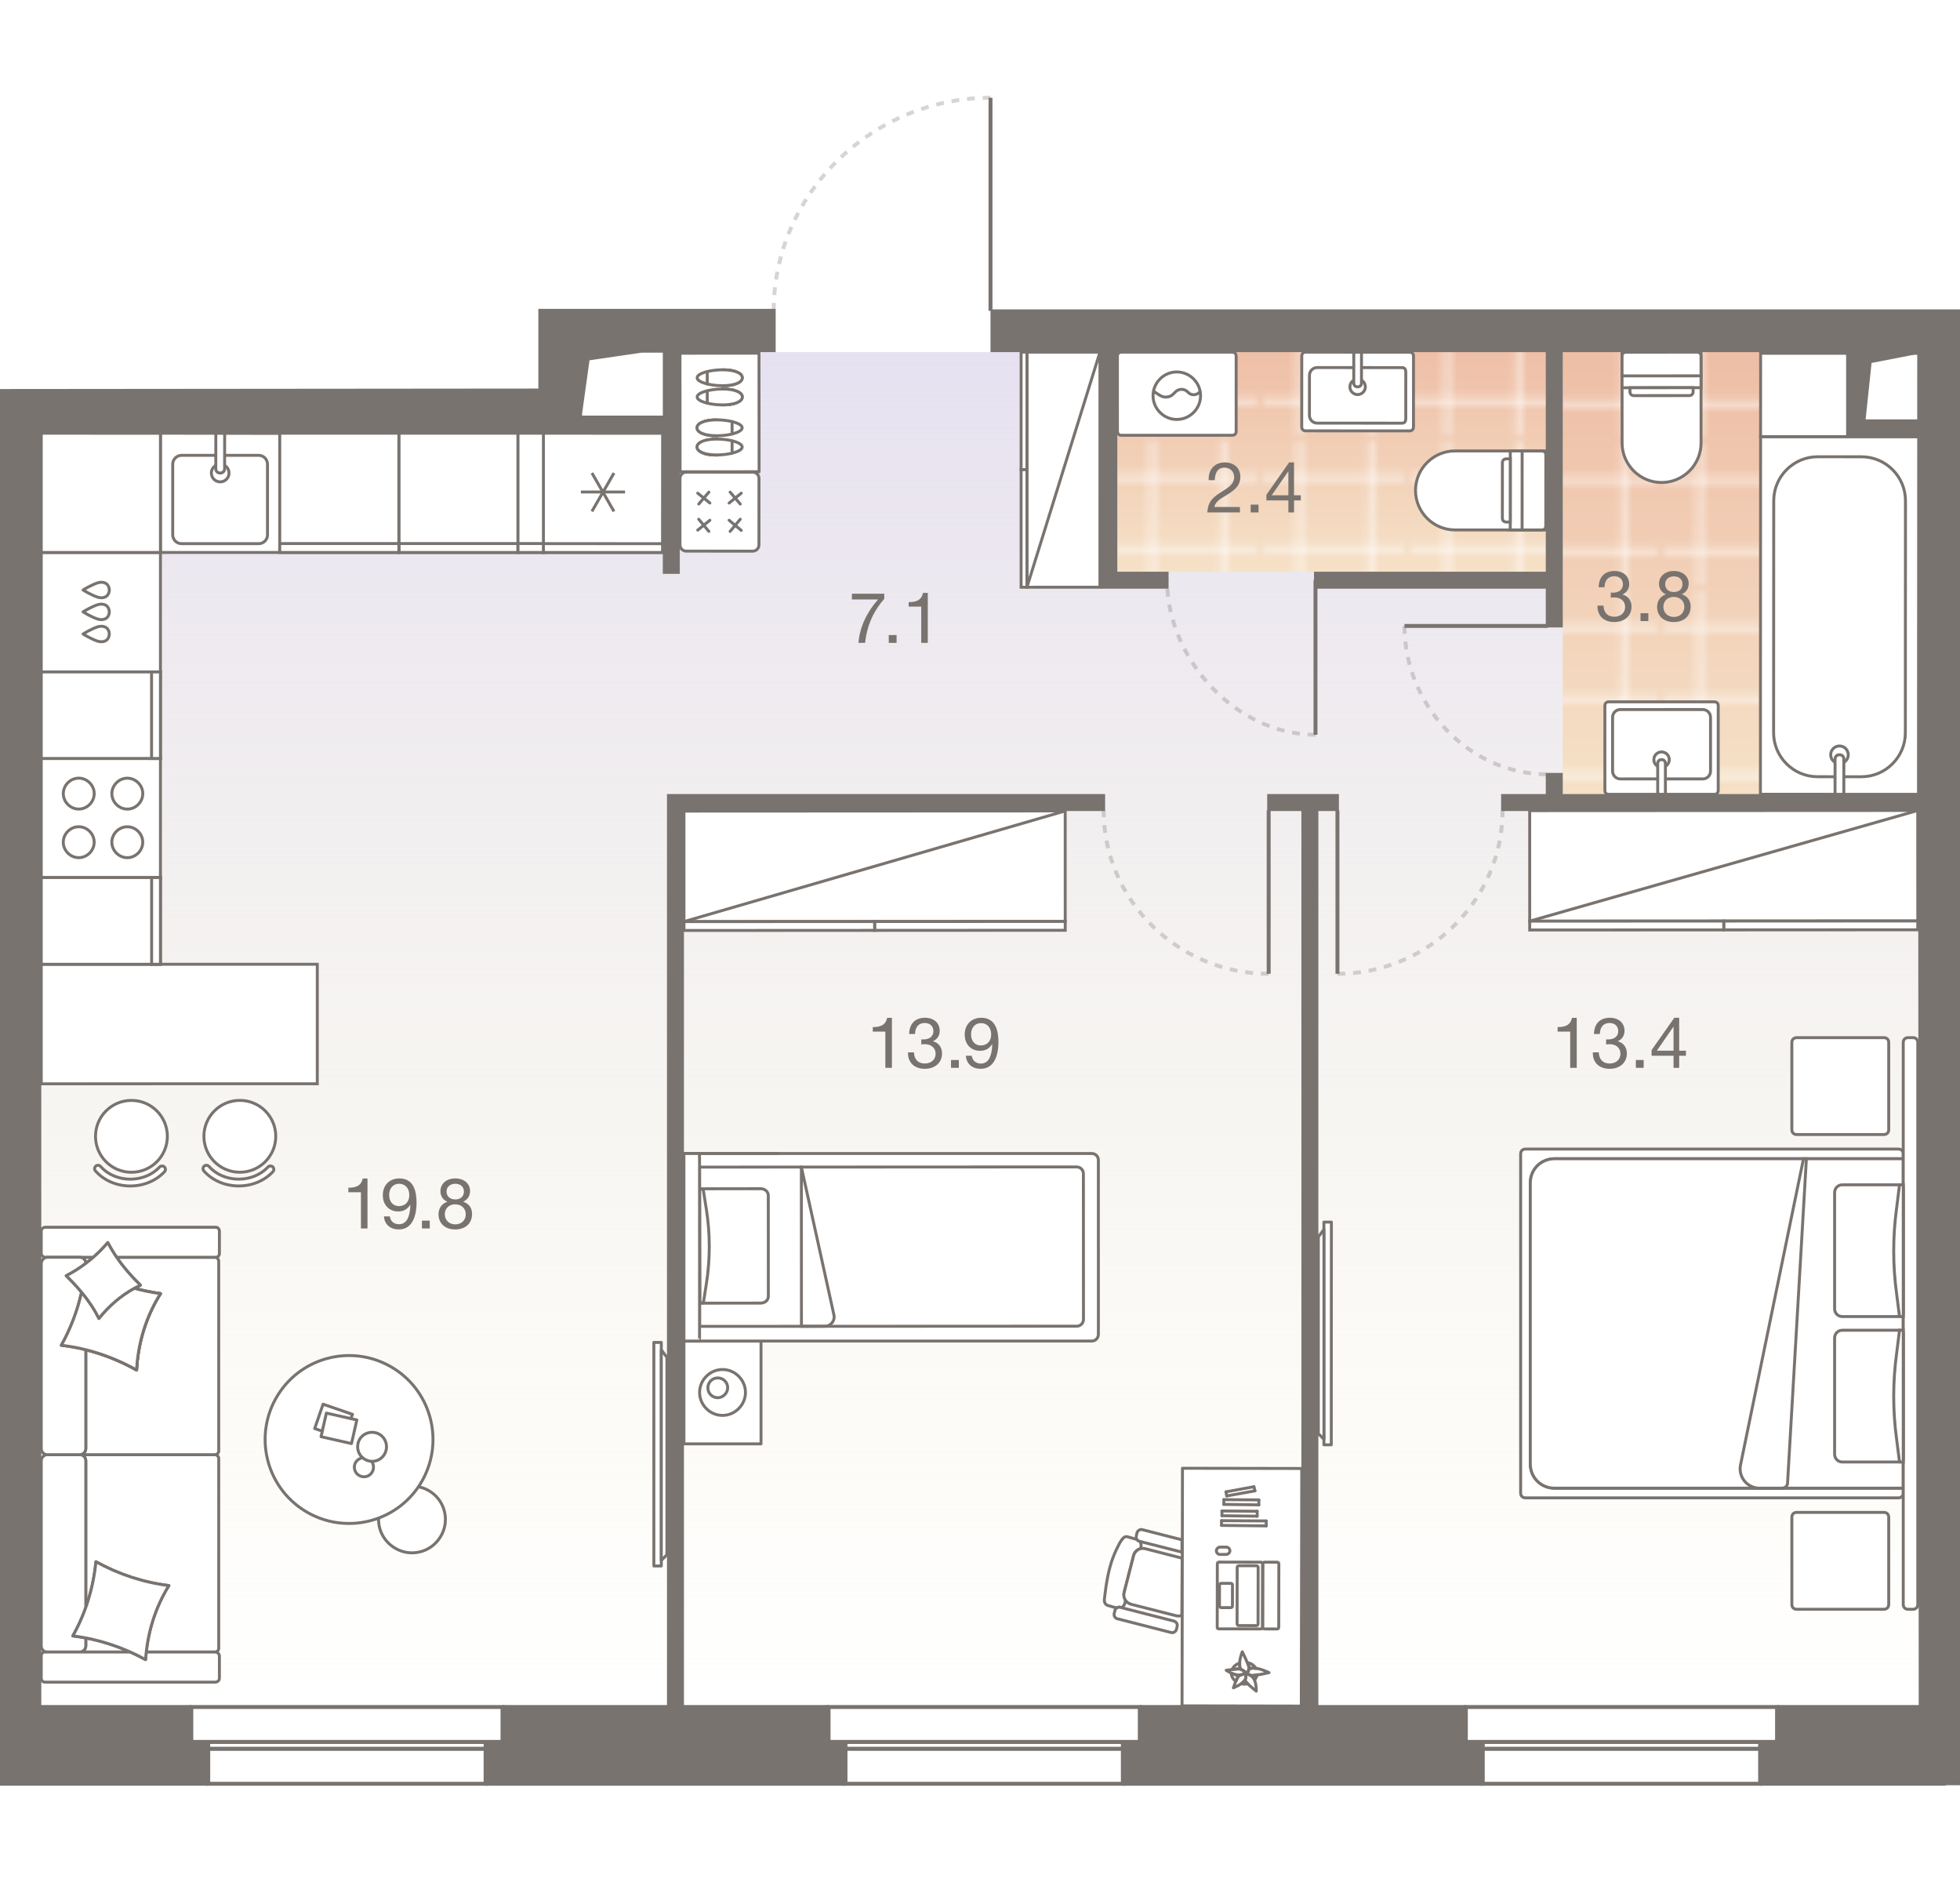 <?xml version="1.0" encoding="UTF-8"?><!-- DO NOT EDIT THIS, THIS FILE IS GENERATED FROM "2_22_1.original.svg" using transform-svgs.js script --><svg id="plan" xmlns="http://www.w3.org/2000/svg" xmlns:xlink="http://www.w3.org/1999/xlink" viewBox="0 0 500 480"><defs><linearGradient id="New_Gradient_Swatch_1" x1="249.444" y1="89.814" x2="249.444" y2="434.844" gradientUnits="userSpaceOnUse"><stop offset="0" stop-color="#e6e1f1"/><stop offset="1" stop-color="#f3efd7" stop-opacity="0"/></linearGradient><linearGradient id="linear-gradient" x1="339.886" y1="86.426" x2="339.886" y2="145.81" gradientUnits="userSpaceOnUse"><stop offset="0" stop-color="#eebda5"/><stop offset="1" stop-color="#f5e1c7"/></linearGradient><pattern id="New_Pattern" x="0" y="0" width="20.195" height="20.195" patternTransform="translate(5477.944 8504.566) scale(1.792)" patternUnits="userSpaceOnUse" viewBox="0 0 20.195 20.195"><g><rect width="20.195" height="20.195" fill="none"/><g><line x1="20.195" y1="5.049" x2="0" y2="5.049" fill="none" stroke="#fff" stroke-width=".5"/><line x1="0" y1="15.146" x2="20.195" y2="15.146" fill="none" stroke="#fff" stroke-width=".5"/><line x1="5.049" y1="0" x2="5.049" y2="20.195" fill="none" stroke="#fff" stroke-width=".5"/><line x1="15.147" y1="20.195" x2="15.147" y2="0" fill="none" stroke="#fff" stroke-width=".5"/></g></g></pattern><linearGradient id="linear-gradient-2" x1="444.46" y1="87.259" x2="444.46" y2="202.729" xlink:href="#linear-gradient"/><pattern id="New_Pattern-2" patternTransform="translate(5467.176 8505.174) scale(1.792)" xlink:href="#New_Pattern"/></defs><g id="Floor"><polygon points="490.057 111.138 472.457 111.138 472.457 89.814 394.035 89.814 298.401 89.814 292.799 89.814 280.397 89.814 198.267 89.814 198.267 89.814 173.041 89.814 173.041 109.956 148.887 109.956 148.887 110.653 138.728 110.653 136.936 110.653 79.03 110.653 79.03 110.429 8.831 110.429 8.831 434.844 49.2 434.844 127.795 434.844 211.767 434.844 290.363 434.844 374.335 434.844 452.932 434.844 454.723 434.844 490.057 434.844 490.057 329.071 490.057 329.071 490.057 111.138" fill="url(#New_Gradient_Swatch_1)"/><g id="Wet_Floor"><polygon points="395.137 86.65 395.137 145.81 303.087 145.81 292.11 145.81 284.635 145.81 284.635 86.426 353.438 86.426 353.438 86.65 395.137 86.65" fill="url(#linear-gradient)"/><polygon points="395.137 86.65 395.137 145.81 303.087 145.81 292.11 145.81 284.635 145.81 284.635 86.426 353.438 86.426 353.438 86.65 395.137 86.65" fill="url(#New_Pattern)"/></g><g id="Wet_Floor-2"><polygon points="398.666 157.243 398.666 150.782 398.666 87.259 471.738 87.259 471.738 110.303 490.255 110.303 490.255 190.64 490.031 190.64 490.031 202.729 398.666 202.729 398.666 157.243" fill="url(#linear-gradient-2)"/><polygon points="398.666 157.243 398.666 150.782 398.666 87.259 471.738 87.259 471.738 110.303 490.255 110.303 490.255 190.64 490.031 190.64 490.031 202.729 398.666 202.729 398.666 157.243" fill="url(#New_Pattern-2)"/></g></g><g id="Furniture"><g id="bath"><g id="Bathroom"><g id="Sink"><path id="Vector_27" d="m438.323,179.984l.001,21.626c0,.59-.393.983-.983.983l-13.187.001-13.762.001c-.59,0-.983-.393-.983-.983l-.001-21.626c0-.59.393-.983.983-.983l26.949-.002c.59,0,.983.393.983.983Z" fill="#fff" stroke="#79736f" stroke-width=".75"/><path id="Vector_28" d="m434.392,198.661l-21.051.001c-1.081,0-1.966-.885-1.966-1.966l-.001-13.762c0-1.081.885-1.966,1.966-1.966l21.051-.001c1.081,0,1.966.885,1.966,1.966l.001,13.762c0,1.081-.885,1.966-1.966,1.966Z" fill="#fff" stroke="#79736f" stroke-width=".75"/><circle id="Ellipse_108" cx="423.866" cy="193.747" r="1.966" fill="#fff" stroke="#79736f" stroke-width=".75"/><path id="Vector_29" d="m424.85,202.594h-1.966s-.001-7.864-.001-7.864c0-.59.393-.983.983-.983s.983.393.983.983l.001,7.864Z" fill="#fff" stroke="#79736f" stroke-width=".75"/></g><g id="Bath"><path id="Vector_53" d="m449.081,202.573l40.33.022.049-91.229h-40.33l-.049,91.207Z" fill="#fff" stroke="#79736f" stroke-width=".75"/><path id="Vector_54" d="m463.647,198.1l11.203.006c6.162.003,11.206-5.035,11.209-11.197l.032-59.199c.003-6.162-5.035-11.206-11.197-11.209l-11.203-.006c-6.162-.003-11.206,5.035-11.209,11.197l-.032,59.199c-.003,6.162,5.035,11.206,11.197,11.209Z" fill="#fff" stroke="#79736f" stroke-width=".75"/><circle id="Ellipse_109" cx="469.252" cy="192.501" r="2.241" fill="#fff" stroke="#79736f" stroke-width=".75"/><path id="Vector_55" d="m468.126,202.583l2.241.001.005-8.962c0-.672-.448-1.121-1.12-1.121-.672-0-1.121.448-1.121,1.12l-.005,8.962Z" fill="#fff" stroke="#79736f" stroke-width=".75"/></g><g id="Bath-2"><path id="Vector_53-2" d="m449.125,111.366h40.33l.011-21.244-40.33-.022-.011,21.266Z" fill="#fff" stroke="#79736f" stroke-width=".75"/></g><g id="WC"><path id="Vector_23" d="m413.79,95.869l20.147-.011-.003-6.044-20.147.011.003,6.044Z" fill="#fff" stroke="#79736f" stroke-width=".75"/><path id="Vector_24" d="m413.787,90.832l.012,22.162c.003,5.54,4.539,10.071,10.079,10.068,5.54-.003,10.071-4.539,10.068-10.079l-.012-22.162c-0-.604-.404-1.007-1.008-1.007l-18.133.01c-.604 0-1.007.404-1.007,1.008Z" fill="#fff" stroke="#79736f" stroke-width=".75"/><path id="Vector_25" d="m413.791,98.891l20.147-.011-.002-3.022-20.147.011.002,3.022Z" fill="#fff" stroke="#79736f" stroke-width=".75"/><path id="Vector_26" d="m416.814,100.904l14.103-.008c.604-0,1.007-.404,1.007-1.008l-.001-1.007-16.118.009.001,1.007c0.0.604.404,1.007,1.008,1.007Z" fill="#fff" stroke="#79736f" stroke-width=".75"/></g></g><g id="Bathroom-2"><g id="Sink-2"><path id="Vector_27-2" d="m360.58,108.915l.01-18.103c0-.59-.393-.983-.983-.984l-12.779-.007-13.762-.007c-.59-0-.983.393-.984.983l-.01,18.103c-0.0.59.393.983.983.984l26.541.014c.59 0.0.983-.393.984-.983Z" fill="#fff" stroke="#79736f" stroke-width=".75"/><path id="Vector_28-2" d="m357.638,93.759l-21.626-.012c-1.081-.001-1.966.884-1.967,1.965l-.005,10.239c-.001,1.081.884,1.966,1.965,1.967l21.626.012c1.081.001.984-.884.984-1.966l.005-10.239c.001-1.081.099-1.966-.982-1.966Z" fill="#fff" stroke="#79736f" stroke-width=".75"/><circle id="Ellipse_108-2" cx="346.332" cy="98.668" r="1.966" fill="#fff" stroke="#79736f" stroke-width=".75"/><path id="Vector_29-2" d="m347.32,89.822l-1.966-.001-.004,7.864c-0.0.59.393.983.983.984s.983-.393.984-.983l.004-7.864Z" fill="#fff" stroke="#79736f" stroke-width=".75"/></g><g id="WC-2"><path id="Vector_23-2" d="m388.291,135.165l.011-20.147,6.044.003-.011,20.147-6.044-.003Z" fill="#fff" stroke="#79736f" stroke-width=".75"/><path id="Vector_24-2" d="m393.328,135.168l-22.162-.012c-5.54-.003-10.071-4.539-10.068-10.079.003-5.54,4.539-10.071,10.079-10.068l22.162.012c.604 0,1.007.404,1.007,1.008l-.01,18.133c-0.0.604-.404,1.007-1.008,1.007Z" fill="#fff" stroke="#79736f" stroke-width=".75"/><path id="Vector_25-2" d="m385.269,135.163l.011-20.147,3.022.002-.011,20.147-3.022-.002Z" fill="#fff" stroke="#79736f" stroke-width=".75"/><path id="Vector_26-2" d="m383.256,132.14l.008-14.103c0-.604.404-1.007,1.008-1.007l1.007.001-.009,16.118-1.007-.001c-.604-0-1.007-.404-1.007-1.008Z" fill="#fff" stroke="#79736f" stroke-width=".75"/></g><g id="Wash"><path id="Vector_59" d="m286.067,111.021l28.272-.003c.606,0,1.01-.404,1.01-1.01l-.002-19.185c0-.606-.404-1.01-1.01-1.01l-28.272.003c-.606,0-1.01.404-1.01,1.01l.002,19.185c0,.606.404,1.01,1.01,1.01Z" fill="#fff" stroke="#79736f" stroke-width=".75"/><g id="Vector_60"><path d="m294.144,99.711l1.717,1.111c1.111.707,2.625.606,3.534-.404l.505-.505c.808-.808,2.221-.808,3.029-0l.202.202c.909.909,2.524.707,3.13-.505m-12.116,1.314c-0-3.332,2.726-6.059,6.058-6.059,3.332-0,6.059,2.726,6.059,6.058s-2.726,6.059-6.058,6.059c-3.332 0-6.059-2.726-6.059-6.058Z" fill="#fff"/><path d="m294.144,99.711l1.717,1.111c1.111.707,2.625.606,3.534-.404l.505-.505c.808-.808,2.221-.808,3.029-0l.202.202c.909.909,2.524.707,3.13-.505m-12.116,1.314c-0-3.332,2.726-6.059,6.058-6.059,3.332-0,6.059,2.726,6.059,6.058s-2.726,6.059-6.058,6.059c-3.332 0-6.059-2.726-6.059-6.058Z" fill="none" stroke="#79736f" stroke-width=".75"/></g></g></g></g><g id="kitchens"><g id="Kitchen"><g id="bar_counter"><g><circle cx="33.529" cy="289.82" r="9.164" fill="#fff" stroke="#79736f" stroke-linecap="round" stroke-miterlimit="10" stroke-width=".75"/><path d="m42.207,298.249c0,.211-.078.424-.233.59-2.157,2.313-5.336,3.64-8.72,3.641-3.492.001-6.736-1.396-8.899-3.83-.318-.358-.286-.904.072-1.222s.904-.284,1.222.072c1.833,2.066,4.606,3.25,7.605,3.249,2.906-.001,5.624-1.126,7.457-3.09.326-.35.873-.368,1.222-.043.182.171.276.4.276.632Z" fill="#fff" stroke="#79736f" stroke-linecap="round" stroke-miterlimit="10" stroke-width=".75"/></g><g><circle cx="61.182" cy="289.814" r="9.164" fill="#fff" stroke="#79736f" stroke-linecap="round" stroke-miterlimit="10" stroke-width=".75"/><path d="m69.86,298.243c0,.211-.078.424-.233.59-2.157,2.313-5.336,3.64-8.72,3.641-3.492.001-6.736-1.396-8.899-3.83-.318-.358-.286-.904.072-1.222.358-.318.904-.284,1.222.072,1.833,2.066,4.606,3.25,7.605,3.249,2.906-.001,5.624-1.126,7.457-3.09.326-.35.873-.368,1.222-.043.182.171.276.4.276.632Z" fill="#fff" stroke="#79736f" stroke-linecap="round" stroke-miterlimit="10" stroke-width=".75"/></g><polygon points="80.942 276.409 80.942 245.937 10.525 245.937 10.525 276.424 80.942 276.409" fill="#fff" stroke="#79736f" stroke-linecap="round" stroke-miterlimit="10" stroke-width=".75"/></g><g id="Dishwasher"><rect x="10.525" y="140.905" width="30.405" height="30.472" fill="#fff" stroke="#79736f" stroke-linecap="round" stroke-miterlimit="10" stroke-width=".75"/><path d="m21.196,161.711c.871.542,1.78,1.023,2.718,1.439.552.245,1.127.47,1.728.518.022.002.044.003.066.005.466.027.956-.068,1.353-.323.519-.334.794-.959.815-1.573h.012c.001-.024-.006-.049-.006-.073s.007-.049.006-.073h-.012c-.02-.614-.294-1.24-.813-1.574-.396-.256-.886-.351-1.352-.325-.022.001-.044.003-.066.004-.602.047-1.176.272-1.729.516-.938.415-1.848.895-2.72,1.435.007.004.015.008.023.012-.008.004-.016.008-.023.012Z" fill="none" stroke="#79736f" stroke-linecap="round" stroke-linejoin="round" stroke-width=".75"/><path d="m21.2,156.068c.871.542,1.78,1.023,2.718,1.439.552.245,1.127.47,1.728.518.022.002.044.003.066.005.466.027.956-.068,1.353-.323.519-.334.794-.959.815-1.573h.012c.001-.024-.006-.049-.006-.073s.007-.049.006-.073h-.012c-.02-.614-.294-1.24-.813-1.574-.396-.256-.886-.351-1.352-.325-.022.001-.044.003-.066.004-.602.047-1.176.272-1.729.516-.938.415-1.848.895-2.72,1.435.007.004.015.008.023.012-.008.004-.016.008-.023.012Z" fill="none" stroke="#79736f" stroke-linecap="round" stroke-linejoin="round" stroke-width=".75"/><path d="m21.204,150.49c.871.542,1.78,1.023,2.718,1.439.552.245,1.127.47,1.728.518.022.002.044.003.066.005.466.027.956-.068,1.353-.323.519-.334.794-.959.815-1.573h.012c.001-.024-.006-.049-.006-.073s.007-.049.006-.073h-.012c-.02-.614-.294-1.24-.813-1.574-.396-.256-.886-.351-1.352-.325-.022.001-.044.003-.066.004-.602.047-1.176.272-1.729.516-.938.415-1.848.895-2.72,1.435.007.004.015.008.023.012-.008.004-.016.008-.023.012Z" fill="none" stroke="#79736f" stroke-linecap="round" stroke-linejoin="round" stroke-width=".75"/></g><g id="Oven"><path id="Vector_69" d="m40.93,223.819H10.525v-30.374h30.405v30.374Z" fill="#fff" stroke="#79736f" stroke-width=".75"/><path id="Vector_70" d="m20.092,198.467c2.14.001,3.942,1.805,3.941,3.945-.001,2.14-1.805,3.942-3.945,3.941-2.14-.001-3.942-1.805-3.941-3.945.001-2.14,1.805-3.942,3.945-3.941Z" fill="#fff" stroke="#79736f" stroke-width=".75"/><path id="Vector_71" d="m20.085,210.858c2.14.001,3.942,1.805,3.941,3.945-.001,2.14-1.805,3.942-3.945,3.941s-3.942-1.805-3.941-3.945c.001-2.14,1.805-3.942,3.945-3.941Z" fill="#fff" stroke="#79736f" stroke-width=".75"/><path id="Vector_72" d="m32.483,198.474c2.14.001,3.942,1.805,3.941,3.945-.001,2.14-1.805,3.942-3.945,3.941-2.14-.001-3.942-1.805-3.941-3.945.001-2.14,1.805-3.942,3.945-3.941Z" fill="#fff" stroke="#79736f" stroke-width=".75"/><path id="Vector_73" d="m32.476,210.865c2.14.001,3.942,1.805,3.941,3.945-.001,2.14-1.805,3.942-3.945,3.941-2.14-.001-3.942-1.805-3.941-3.945.001-2.14,1.805-3.942,3.945-3.941Z" fill="#fff" stroke="#79736f" stroke-width=".75"/></g><g id="Sink-3"><polygon points="71.365 110.536 71.365 140.905 40.93 140.905 40.93 110.489 71.365 110.536" fill="#fff" stroke="#79736f" stroke-linecap="round" stroke-miterlimit="10" stroke-width=".75"/><path id="Vector_77" d="m46.34,116.13h19.673c1.239.002,2.228,1.043,2.226,2.282v18.024c-.002,1.239-1.017,2.225-2.256,2.224h-19.673c-1.239-.002-2.252-1.017-2.25-2.256v-18.024c.002-1.239,1.041-2.252,2.28-2.25Z" fill="#fff" stroke="#79736f" stroke-width=".75"/><circle id="Ellipse_108_3" cx="56.171" cy="120.649" r="2.253" fill="#fff" stroke="#79736f" stroke-width=".75"/><path id="Vector_78" d="m55.058,110.51l2.253.003-.012,9.012c-.001.676-.452,1.126-1.128,1.125s-1.126-.452-1.125-1.128l.012-9.012Z" fill="#fff" stroke="#79736f" stroke-width=".75"/></g><g id="Fridge"><path id="Vector_68" d="m138.624,140.905v-30.416l30.41.023-.021,30.393h-30.389Z" fill="#fff" stroke="#79736f" stroke-width=".75"/><polygon id="Rectangle_523" points="138.624 138.648 138.624 140.905 169.012 140.905 169.014 138.671 138.624 138.648" fill="#fff" stroke="#79736f" stroke-width=".75"/><path id="Vector_75" d="m150.995,130.435l5.64-9.796m-.007,9.8l-5.625-9.804m-2.82,4.841l11.265.009" fill="none" stroke="#79736f" stroke-width=".75"/></g><g><path id="Vector_68-2" d="m40.93,193.445H10.525v-22.068h30.405v22.068Z" fill="#fff" stroke="#79736f" stroke-width=".75"/><rect id="Rectangle_523-2" x="38.664" y="171.377" width="2.266" height="22.068" fill="#fff" stroke="#79736f" stroke-width=".75"/></g><g><path id="Vector_68-3" d="m101.753,140.905v-30.409l30.389-.007v30.416h-30.389Z" fill="#fff" stroke="#79736f" stroke-width=".75"/><rect id="Rectangle_523-3" x="101.753" y="138.632" width="30.389" height="2.273" fill="#fff" stroke="#79736f" stroke-width=".75"/></g><g><path id="Vector_68-4" d="m132.142,140.905v-30.414l6.482-.002v30.416l-6.482-0Z" fill="#fff" stroke="#79736f" stroke-width=".75"/><rect id="Rectangle_523-4" x="132.142" y="138.629" width="6.482" height="2.276" fill="#fff" stroke="#79736f" stroke-width=".75"/></g><g><path id="Vector_68-5" d="m71.365,140.905v-30.409l30.389-.007v30.416h-30.389Z" fill="#fff" stroke="#79736f" stroke-width=".75"/><rect id="Rectangle_523-5" x="71.365" y="138.632" width="30.389" height="2.273" fill="#fff" stroke="#79736f" stroke-width=".75"/></g><g><path id="Vector_68-6" d="m40.93,245.937H10.525v-22.118h30.405v22.118Z" fill="#fff" stroke="#79736f" stroke-width=".75"/><rect id="Rectangle_523-6" x="38.682" y="223.819" width="2.249" height="22.118" fill="#fff" stroke="#79736f" stroke-width=".75"/></g><polygon points="10.525 110.489 40.93 110.512 40.93 140.905 10.525 140.905 10.525 110.489" fill="#fff" stroke="#79736f" stroke-linecap="round" stroke-miterlimit="10" stroke-width=".75"/></g></g><g id="sofa"><g id="Wardrobe"><path id="Vector_45" d="m174.484,235.056l97.257-.047-.007-28.183-97.257.047.007,28.183Z" fill="#fff" stroke="#79736f" stroke-width=".75"/><path id="Vector_46" d="m223.113,237.287l48.628-.024-.001-2.255-48.628.024.001,2.255Z" fill="#fff" stroke="#79736f" stroke-width=".75"/><path id="Vector_47" d="m174.485,237.311l48.628-.024-.001-2.255-48.628.024.001,2.255Z" fill="#fff" stroke="#79736f" stroke-width=".75"/><path id="Vector_48" d="m271.734,206.826l-97.25,28.23" fill="none" stroke="#79736f" stroke-width=".75"/></g><g id="Wardrobe-2"><path id="Vector_45-2" d="m390.232,234.937l98.998-.048-.007-28.183-98.998.048.007,28.183Z" fill="#fff" stroke="#79736f" stroke-width=".75"/><path id="Vector_46-2" d="m439.731,237.168l49.499-.024-.001-2.255-49.499.024.001,2.255Z" fill="#fff" stroke="#79736f" stroke-width=".75"/><path id="Vector_47-2" d="m390.232,237.192l49.499-.024-.001-2.255-49.499.024.001,2.255Z" fill="#fff" stroke="#79736f" stroke-width=".75"/><path id="Vector_48-2" d="m489.223,206.706l-98.991,28.231" fill="none" stroke="#79736f" stroke-width=".75"/></g><g id="Kid_bed"><g id="bedside"><g><polygon points="194.137 342.032 194.01 342.032 174.471 342.033 174.472 368.255 194.139 368.254 194.137 342.032" fill="#fff" stroke="#79736f" stroke-linecap="round" stroke-linejoin="round" stroke-width=".75"/><line x1="182.978" y1="353.96" x2="181.425" y2="352.264" fill="#fff" stroke="#79736f" stroke-linecap="round" stroke-linejoin="round" stroke-width=".75"/><path d="m190.173,355.143c-0-3.198-2.655-5.852-5.853-5.852-3.198 0-5.852,2.655-5.852,5.853 0,3.198,2.655,5.852,5.852,5.852,3.166-0,5.852-2.655,5.852-5.853" fill="#fff" stroke="#79736f" stroke-linecap="round" stroke-linejoin="round" stroke-width=".75"/><path d="m185.632,353.96c0-1.471-1.183-2.526-2.526-2.526-1.471,0-2.526,1.183-2.526,2.526,0,1.471,1.183,2.526,2.526,2.526,1.343,0,2.526-1.215,2.526-2.526" fill="#fff" stroke="#79736f" stroke-linecap="round" stroke-linejoin="round" stroke-width=".75"/></g></g><g id="small_bed"><path d="m278.517,294.197l-104.049.007.003,47.829,104.049-.007c.927,0,1.679-.752,1.679-1.679l-.003-44.472c0-.927-.752-1.679-1.679-1.679Z" fill="#fff" stroke="#79736f" stroke-linecap="round" stroke-linejoin="round" stroke-width=".75"/><line x1="198.55" y1="294.202" x2="174.468" y2="294.204" fill="#fff" stroke="#79736f" stroke-linecap="round" stroke-linejoin="round" stroke-width=".75"/><path d="m208.838,268.994h37.176c.95,0,1.721.771,1.721,1.721v96.201h-40.618v-96.201c0-.95.771-1.721,1.721-1.721Z" transform="translate(545.277 90.383) rotate(89.974)" fill="#fff" stroke="#79736f" stroke-linecap="round" stroke-linejoin="round" stroke-width=".75"/><g><g id="Rectangle_304"><path d="m194.012,303.178l-14.826.018c-.371 0-.741.323-.74.644l.02,13.944.02,13.944c.001.322.372.643.742.643l14.826-.018c1.112-.001,1.95-.753,1.949-1.718l-.012-25.742c-.001-.965-.867-1.715-1.979-1.714Z" fill="none" stroke="#79736f" stroke-linecap="round" stroke-linejoin="round" stroke-width=".75"/></g><path id="Rectangle_306" d="m179.475,332.049l.735-4.72c.979-6.33.97-12.658-.028-18.985l-.748-4.718c-0-.214-.248-.429-.495-.428s-.494.215-.494.43l.021,14.158.021,14.158c0.0.214.248.429.495.428.247-0.0.494-.108.494-.322Z" fill="none" stroke="#79736f" stroke-linecap="round" stroke-linejoin="round" stroke-width=".75"/></g><path d="m204.45,338.274l-.018-40.618" fill="#fff" stroke="#79736f" stroke-linecap="round" stroke-linejoin="round" stroke-width=".75"/><path d="m204.431,297.656l8.309,37.742c.305,1.493-.844,2.871-2.357,2.873l-5.933.003" fill="none" stroke="#79736f" stroke-linecap="round" stroke-linejoin="round" stroke-width=".75"/><path d="m178.392,294.204h-3.925s.003,47.829.003,47.829h3.925c.035,0,.063-.752.063-1.679l-.003-44.472c0-.927-.029-1.679-.063-1.679Z" fill="#fff" stroke="#79736f" stroke-linecap="round" stroke-linejoin="round" stroke-width=".75"/></g></g><g id="PC_table"><g id="PC_table-2"><g id="PC_table-3"><path d="m281.8,407.368s.408-4.282,1.385-7.821c.977-3.539,2.581-6.22,2.581-6.22.63-1.027,1.145-1.597,1.887-1.367l2.397.69c.171.229.399.4.684.458h.057c.285.4.398,1.029.225,1.657l-.115.228c-.857.227-1.486.854-1.716,1.71l-2.416,9.418c-.173.685-.003,1.371.339,1.942-.058.457-.116.742-.116.742-.172.571-.459.97-.859,1.198l-.285-.058c-.343-.115-.685-.001-.971.17l-2.226-.632c-.799-.23-1.083-.973-.853-2.115Z" fill="#fff" stroke="#79736f" stroke-linecap="round" stroke-linejoin="round" stroke-width=".75"/><path d="m288.536,409.151c-1.313-.345-2.11-1.66-1.765-2.973l2.416-9.418c.345-1.313,1.66-2.11,2.973-1.765l9.418,2.416-.084,14.562c-.457.228-.971.227-1.485.112l-11.53-2.933" fill="#fff" stroke="#79736f" stroke-linecap="round" stroke-linejoin="round" stroke-width=".75"/><path d="m284.248,411.485l.173-.742c.172-.571.801-.969,1.372-.797l13.699,3.509c.571.172.969.801.797,1.372l-.173.742c-.172.571-.801.969-1.372.797l-13.699-3.509c-.571-.115-.97-.744-.797-1.372Z" fill="#fff" stroke="#79736f" stroke-linecap="round" stroke-linejoin="round" stroke-width=".75"/><path d="m289.881,391.678l.173-.742c.172-.571.801-.969,1.372-.797l10.103,2.588-.006,3.141-10.845-2.761c-.571-.172-.97-.744-.797-1.429Z" fill="#fff" stroke="#79736f" stroke-linecap="round" stroke-linejoin="round" stroke-width=".75"/><polyline points="331.969 435.08 332.08 374.531 301.651 374.476 301.541 435.076 331.969 435.132" fill="#fff" stroke="#79736f" stroke-linecap="round" stroke-linejoin="round" stroke-width=".75"/><path d="m316.276,425.697c-.63-.159-3.47.309-3.47.309,0,0,1.837,1.212,3.204,1.215s1.683-.733,1.683-.733c0,0-.682-.684-1.418-.791Z" fill="none" stroke="#79736f" stroke-linecap="round" stroke-linejoin="round" stroke-width=".75"/><path d="m317.64,427.014c.157.21.366.789-.055,1.524,0,.052-0.0.105.052.158.314.631,2.834,2.633,2.834,2.633,0,0,.109-2.365-.835-3.471-.892-1.105-1.996-.845-1.996-.845Z" fill="none" stroke="#79736f" stroke-linecap="round" stroke-linejoin="round" stroke-width=".75"/><path d="m318.276,424.071c.946.159,1.681.739,2.152,1.476-.368-.053-.736-.106-1.051-.054-.263-.001-.526.052-.684.156l.001-.368c-.052-.316-.209-.736-.418-1.21Zm2.412,3.106c-.106.473-.317.893-.633,1.26-.105-.21-.209-.421-.367-.579-.21-.211-.367-.421-.577-.527l.158 0c.315.001.841-.051,1.42-.155Zm-2.523-.215l-.105-0v-.053s.105.053.105.053Zm-1.732-1.265c-.053,0-.105-0-.105-.053-.315-.053-1.209.05-1.998.154.317-.788,1.054-1.365,1.948-1.679-.053.473-.002.946.103,1.314-0.0.105-0.0.21.052.263Zm1.885,3.736c-.263.052-.578.104-.894.103-.263-.001-.526-.053-.788-.107.368-.262.684-.577.948-.944,0,.052.052.105.052.158.105.21.42.474.682.79Zm-3.048-.584c-.682-.527-1.154-1.264-1.153-2.105.578.264,1.313.528,1.891.529l.368.001c-.158.105-.368.209-.474.315-.158.157-.369.735-.633,1.26Z" fill="none" stroke="#79736f" stroke-linecap="round" stroke-linejoin="round" stroke-width=".75"/><path d="m318.113,426.962l.052.053c.21 0.0.578.106.946.317l.158 0c.893.107,4.469-.728,4.469-.728,0,0-2.626-1.319-4.361-1.164-.263.052-.473.104-.684.156-.159.473-.422,1.103-.581,1.366Z" fill="none" stroke="#79736f" stroke-linecap="round" stroke-linejoin="round" stroke-width=".75"/><path d="m317.64,427.014s.158-.052.368-.052c.211-.263.633-1.103.581-1.734-.104-.789-1.675-3.945-1.675-3.945,0,0-1.056,2.574-.586,4.152.052.105.052.21.105.263.578.211,1.26.791,1.26.791,0,0-.053.21-.316.367.105-.052.158-.052.158-.052,0,0,.052.105.105.21Z" fill="none" stroke="#79736f" stroke-linecap="round" stroke-linejoin="round" stroke-width=".75"/><path d="m317.325,426.855c-.158.157-.474.262-.947.314-.21.105-.368.209-.474.315-.421.525-1.267,2.994-1.267,2.994,0,0,2.314-.889,2.947-1.992.633-1.05-.049-1.735-.049-1.735,0,0-.105.105-.21.105Z" fill="none" stroke="#79736f" stroke-linecap="round" stroke-linejoin="round" stroke-width=".75"/><rect x="311.088" y="393.794" width="1.865" height="3.452" rx=".932" ry=".932" transform="translate(-84.069 706.818) rotate(-89.895)" fill="#fff" stroke="#79736f" stroke-linecap="round" stroke-linejoin="round" stroke-width=".75"/><path d="m322.127,415.034l.029-16.185c0-.211.141-.422.423-.421l3.237.006c.211 0.0.422.141.421.423l-.029,16.185c-0.0.211-.142.422-.423.421l-3.237-.006c-.281-.001-.492-.142-.421-.423Z" fill="none" stroke="#79736f" stroke-linecap="round" stroke-linejoin="round" stroke-width=".75"/><path d="m315.585,414.178l.026-14.426c0-.211.142-.422.423-.421l4.504.008c.211 0.0.422.142.421.423l-.026,14.426c-0.0.211-.141.422-.423.421l-4.504-.008c-.211-0-.422-.212-.421-.423Z" fill="none" stroke="#79736f" stroke-linecap="round" stroke-linejoin="round" stroke-width=".75"/><path d="m311.089,409.595l.01-5.348c0-.211.141-.422.423-.421l2.463.004c.211 0.0.422.142.421.423l-.01,5.348c-0.0.211-.141.422-.423.421l-2.463-.004c-.211-0-.422-.212-.421-.423Z" fill="none" stroke="#79736f" stroke-linecap="round" stroke-linejoin="round" stroke-width=".75"/><path d="m310.517,415.013l.029-16.185c0-.211.141-.422.423-.421l10.696.019c.211 0.0.422.141.421.423l-.029,16.185c-0.0.211-.141.422-.423.421l-10.696-.019c-.281-.001-.492-.142-.421-.423Z" fill="none" stroke="#79736f" stroke-linecap="round" stroke-linejoin="round" stroke-width=".75"/><line x1="319.882" y1="379.184" x2="312.784" y2="380.485" fill="none" stroke="#79736f" stroke-linecap="round" stroke-linejoin="round" stroke-width=".75"/><line x1="321.136" y1="383.812" x2="321.138" y2="382.551" fill="none" stroke="#79736f" stroke-linecap="round" stroke-linejoin="round" stroke-width=".75"/><line x1="312.2" y1="383.691" x2="321.136" y2="383.812" fill="none" stroke="#79736f" stroke-linecap="round" stroke-linejoin="round" stroke-width=".75"/><line x1="321.138" y1="382.551" x2="312.202" y2="382.482" fill="none" stroke="#79736f" stroke-linecap="round" stroke-linejoin="round" stroke-width=".75"/><line x1="312.731" y1="380.485" x2="312.94" y2="381.537" fill="none" stroke="#79736f" stroke-linecap="round" stroke-linejoin="round" stroke-width=".75"/><line x1="312.202" y1="382.482" x2="312.2" y2="383.691" fill="none" stroke="#79736f" stroke-linecap="round" stroke-linejoin="round" stroke-width=".75"/><line x1="312.94" y1="381.537" x2="320.143" y2="380.236" fill="none" stroke="#79736f" stroke-linecap="round" stroke-linejoin="round" stroke-width=".75"/><line x1="320.143" y1="380.236" x2="319.882" y2="379.184" fill="none" stroke="#79736f" stroke-linecap="round" stroke-linejoin="round" stroke-width=".75"/><line x1="320.71" y1="386.702" x2="320.712" y2="385.441" fill="none" stroke="#79736f" stroke-linecap="round" stroke-linejoin="round" stroke-width=".75"/><line x1="311.722" y1="386.581" x2="320.71" y2="386.702" fill="none" stroke="#79736f" stroke-linecap="round" stroke-linejoin="round" stroke-width=".75"/><line x1="320.712" y1="385.441" x2="311.724" y2="385.372" fill="none" stroke="#79736f" stroke-linecap="round" stroke-linejoin="round" stroke-width=".75"/><line x1="311.724" y1="385.372" x2="311.722" y2="386.581" fill="none" stroke="#79736f" stroke-linecap="round" stroke-linejoin="round" stroke-width=".75"/><line x1="323.018" y1="389.177" x2="323.02" y2="387.916" fill="none" stroke="#79736f" stroke-linecap="round" stroke-linejoin="round" stroke-width=".75"/><line x1="311.612" y1="389.051" x2="323.018" y2="389.177" fill="none" stroke="#79736f" stroke-linecap="round" stroke-linejoin="round" stroke-width=".75"/><line x1="323.02" y1="387.916" x2="311.614" y2="387.842" fill="none" stroke="#79736f" stroke-linecap="round" stroke-linejoin="round" stroke-width=".75"/><line x1="311.614" y1="387.842" x2="311.612" y2="389.051" fill="none" stroke="#79736f" stroke-linecap="round" stroke-linejoin="round" stroke-width=".75"/></g></g></g><g id="Wardrobe-3"><path id="Vector_45-3" d="m261.974,149.769l.004-59.952,18.622-.003-.004,59.952-18.622.003Z" fill="#fff" stroke="#79736f" stroke-width=".75"/><path id="Vector_46-3" d="m260.487,119.793l.002-29.976,1.49-0-.002,29.976-1.49 0Z" fill="#fff" stroke="#79736f" stroke-width=".75"/><path id="Vector_47-3" d="m260.485,149.769l.002-29.976,1.49-0-.002,29.976-1.49 0Z" fill="#fff" stroke="#79736f" stroke-width=".75"/><path id="Vector_48-3" d="m280.6,89.814l-18.626,59.955" fill="none" stroke="#79736f" stroke-width=".75"/></g><g id="Small_table"><g><path d="m96.58,387.493c-.032,2.934,1.48,5.684,4.044,7.261,3.984,2.504,9.235,1.27,11.708-2.745,2.504-3.984,1.27-9.235-2.744-11.708-.772-.464-1.637-.835-2.502-1.02" fill="#fff" stroke="#79736f" stroke-linecap="round" stroke-linejoin="round" stroke-width=".75"/><path d="m77.73,385.321c-10.039-6.243-13.105-19.455-6.862-29.494,6.243-10.039,19.455-13.105,29.494-6.862,10.039,6.243,13.105,19.455,6.862,29.494-6.243,10.039-19.455,13.105-29.494,6.862" fill="#fff" stroke="#79736f" stroke-linecap="round" stroke-linejoin="round" stroke-width=".75"/><polyline points="89.487 361.806 89.931 360.728 82.417 358.134 80.277 364.353 82.22 365.001" fill="none" stroke="#79736f" stroke-linecap="round" stroke-linejoin="round" stroke-width=".75"/><rect x="83.375" y="360.306" width="6.177" height="7.968" transform="translate(-287.923 368.531) rotate(-77.297)" fill="none" stroke="#79736f" stroke-linecap="round" stroke-linejoin="round" stroke-width=".75"/><path d="m92.972,372.132c-1.684-1.037-2.266-3.305-1.196-5.086,1.037-1.684,3.305-2.266,5.086-1.197,1.684,1.037,2.266,3.305,1.196,5.086-1.07,1.781-3.337,2.299-5.086,1.197" fill="none" stroke="#79736f" stroke-linecap="round" stroke-linejoin="round" stroke-width=".75"/><path d="m92.453,371.807c-.68.097-1.328.55-1.685,1.101-.713,1.101-.39,2.656.776,3.369,1.166.713,2.656.39,3.369-.776.519-.842.487-1.976-.096-2.753" fill="none" stroke="#79736f" stroke-linecap="round" stroke-linejoin="round" stroke-width=".75"/></g></g><g id="TV"><g id="TV-2"><path id="Vector_30" d="m166.799,399.397l1.901-.001v-57.014l-1.901.001v57.014Z" fill="#fff" stroke="#79736f" stroke-linecap="round" stroke-linejoin="round" stroke-width=".75"/><path id="Vector_31" d="m170.125,396.545l-1.425,1.426v-53.688l1.425,1.9v50.362Z" fill="#fff" stroke="#79736f" stroke-linecap="round" stroke-linejoin="round" stroke-width=".75"/></g></g><g id="Ottoman"><g><path d="m173.472,122.029c0-.904.711-1.614,1.615-1.614l16.919.007c.904 0,1.614.711,1.614,1.615l-.007,16.919c-0.0.904-.711,1.614-1.615,1.614l-16.919-.007c-.904-0-1.614-.711-1.614-1.615l.007-16.919Z" fill="#fff" stroke="#79736f" stroke-linecap="round" stroke-linejoin="round" stroke-width=".75"/><g id="Pouf_3"><g><g><line x1="189.095" y1="135.274" x2="185.996" y2="132.69" fill="#fff" stroke="#79736f" stroke-linecap="round" stroke-linejoin="round" stroke-width=".75"/><line x1="188.838" y1="132.433" x2="186.253" y2="135.531" fill="#fff" stroke="#79736f" stroke-linecap="round" stroke-linejoin="round" stroke-width=".75"/></g><g><line x1="180.829" y1="135.529" x2="178.247" y2="132.428" fill="#fff" stroke="#79736f" stroke-linecap="round" stroke-linejoin="round" stroke-width=".75"/><line x1="181.088" y1="132.688" x2="177.988" y2="135.205" fill="#fff" stroke="#79736f" stroke-linecap="round" stroke-linejoin="round" stroke-width=".75"/></g><g><line x1="189.099" y1="125.781" x2="185.998" y2="128.298" fill="#fff" stroke="#79736f" stroke-linecap="round" stroke-linejoin="round" stroke-width=".75"/><line x1="188.839" y1="128.558" x2="186.257" y2="125.522" fill="#fff" stroke="#79736f" stroke-linecap="round" stroke-linejoin="round" stroke-width=".75"/></g><g><line x1="180.833" y1="125.52" x2="178.249" y2="128.554" fill="#fff" stroke="#79736f" stroke-linecap="round" stroke-linejoin="round" stroke-width=".75"/><line x1="181.09" y1="128.297" x2="177.991" y2="125.777" fill="#fff" stroke="#79736f" stroke-linecap="round" stroke-linejoin="round" stroke-width=".75"/></g></g></g></g></g><g id="Shoerack"><path d="m173.466,90.088l20.157-.016.024,30.239-20.157.016-.024-30.239" fill="#fff" stroke="#79736f" stroke-linecap="round" stroke-linejoin="round" stroke-width=".75"/><g><g><g><path d="m187.891,101.241c0.0.643-.197,1.237-.593,1.682-.594.149-1.286.248-2.078.298-.544-.396-.94-1.137-.941-1.978-0-.841.395-1.583.939-1.979.792.049,1.484.148,2.078.296.396.445.594,1.039.594,1.682Z" fill="#fff" stroke="#79736f" stroke-linecap="round" stroke-linejoin="round" stroke-width=".75"/><path d="m183.784,100.352c-1.187.001-2.127.397-2.127.891 0.0.495.94.89,2.128.89" fill="#fff" stroke="#79736f" stroke-linecap="round" stroke-linejoin="round" stroke-width=".75"/><path d="m189.326,101.241c.001,1.138-1.83,2.029-5.045,2.03h-.05c-.346-.544-.594-1.236-.595-2.028-0-.791.247-1.484.593-2.029h.05c3.216-.001,5.046.938,5.047,2.026Z" fill="#fff" stroke="#79736f" stroke-linecap="round" stroke-linejoin="round" stroke-width=".75"/><path d="m184.328,99.214c-3.166.001-6.48.893-6.48,2.031.001,1.138,3.315,2.027,6.482,2.026,3.166-.001,5.046-.892,5.045-2.03s-1.881-2.028-5.047-2.026Z" fill="#fff" stroke="#79736f" stroke-linecap="round" stroke-linejoin="round" stroke-width=".75"/><line x1="180.421" y1="102.827" x2="180.42" y2="99.711" fill="#fff" stroke="#79736f" stroke-linecap="round" stroke-linejoin="round" stroke-width=".75"/></g><g><path d="m187.889,96.344c0.0.643-.197,1.237-.593,1.682-.594.149-1.286.248-2.078.298-.544-.396-.94-1.137-.941-1.978-0-.841.395-1.583.939-1.979.792.049,1.484.148,2.078.296.396.445.594,1.039.594,1.682Z" fill="#fff" stroke="#79736f" stroke-linecap="round" stroke-linejoin="round" stroke-width=".75"/><path d="m183.782,95.455c-1.187.001-2.127.397-2.127.891s.94.89,2.128.89" fill="#fff" stroke="#79736f" stroke-linecap="round" stroke-linejoin="round" stroke-width=".75"/><path d="m189.323,96.343c.001,1.138-1.83,2.029-5.045,2.03h-.05c-.346-.544-.594-1.236-.595-2.028s.247-1.484.593-2.029h.05c3.216-.001,5.046.888,5.047,2.026Z" fill="#fff" stroke="#79736f" stroke-linecap="round" stroke-linejoin="round" stroke-width=".75"/><path d="m184.326,94.317c-3.166.001-6.48.893-6.48,2.031.001,1.138,3.315,2.027,6.482,2.026,3.166-.001,5.046-.892,5.045-2.03-.001-1.138-1.881-2.028-5.047-2.026Z" fill="#fff" stroke="#79736f" stroke-linecap="round" stroke-linejoin="round" stroke-width=".75"/><line x1="180.419" y1="97.93" x2="180.418" y2="94.764" fill="#fff" stroke="#79736f" stroke-linecap="round" stroke-linejoin="round" stroke-width=".75"/></g></g><g><g><path d="m179.286,109.111c-0-.643.197-1.237.593-1.682.594-.149,1.286-.248,2.078-.298.544.396.94,1.137.941,1.978 0.0.841-.395,1.583-.939,1.979-.792-.049-1.484-.148-2.078-.296-.396-.396-.594-.989-.594-1.682Z" fill="#fff" stroke="#79736f" stroke-linecap="round" stroke-linejoin="round" stroke-width=".75"/><path d="m183.393,109.999c1.187-.001,2.127-.397,2.127-.891s-.94-.89-2.128-.89" fill="#fff" stroke="#79736f" stroke-linecap="round" stroke-linejoin="round" stroke-width=".75"/><path d="m177.851,109.111c-.001-1.138,1.83-2.029,5.045-2.03h.05c.346.544.594,1.236.595,2.028 0.0.791-.247,1.484-.593,2.029h-.05c-3.216.001-5.046-.888-5.047-2.026Z" fill="#fff" stroke="#79736f" stroke-linecap="round" stroke-linejoin="round" stroke-width=".75"/><path d="m182.849,111.138c3.166-.001,6.48-.893,6.48-2.031-.001-1.138-3.315-2.027-6.482-2.026-3.166.001-5.046.892-5.045,2.03.001,1.138,1.881,2.028,5.047,2.026Z" fill="#fff" stroke="#79736f" stroke-linecap="round" stroke-linejoin="round" stroke-width=".75"/><line x1="186.756" y1="107.525" x2="186.757" y2="110.691" fill="#fff" stroke="#79736f" stroke-linecap="round" stroke-linejoin="round" stroke-width=".75"/></g><g><path d="m179.288,114.058c-0-.643.197-1.237.593-1.682.594-.149,1.286-.248,2.078-.298.544.396.94,1.137.941,1.978 0.0.841-.395,1.583-.939,1.979-.792-.049-1.484-.148-2.078-.296-.396-.445-.594-1.039-.594-1.682Z" fill="#fff" stroke="#79736f" stroke-linecap="round" stroke-linejoin="round" stroke-width=".75"/><path d="m183.394,114.947c1.187-.001,2.127-.397,2.127-.891s-.94-.89-2.128-.89" fill="#fff" stroke="#79736f" stroke-linecap="round" stroke-linejoin="round" stroke-width=".75"/><path d="m177.853,114.058c-.001-1.138,1.83-2.029,5.045-2.03h.05c.346.544.594,1.236.595,2.028 0.0.791-.247,1.484-.593,2.029h-.05c-3.216-.048-5.046-.938-5.047-2.026Z" fill="#fff" stroke="#79736f" stroke-linecap="round" stroke-linejoin="round" stroke-width=".75"/><path d="m182.851,116.035c3.166-.001,6.48-.893,6.48-2.031-.001-1.138-3.315-2.027-6.482-2.026-3.166.001-5.046.892-5.045,2.03.05,1.138,1.881,2.028,5.047,2.026Z" fill="#fff" stroke="#79736f" stroke-linecap="round" stroke-linejoin="round" stroke-width=".75"/><line x1="186.757" y1="112.472" x2="186.759" y2="115.588" fill="#fff" stroke="#79736f" stroke-linecap="round" stroke-linejoin="round" stroke-width=".75"/></g></g></g></g><g id="Bed"><g id="Vector_64"><path d="m484.288,293.066h-95.135c-.741,0-1.236.494-1.236,1.236v86.487c0,.741.494,1.236,1.236,1.236h95.135c.741,0,1.236-.494,1.236-1.236v-86.487c0-.741-.494-1.236-1.236-1.236Z" fill="#fff" stroke="#79736f" stroke-width=".75"/></g><g id="Vector_65"><path d="m485.524,295.537h-88.958c-3.459,0-6.178,2.718-6.178,6.178v71.66c0,3.459,2.718,6.178,6.178,6.178h88.958s0-84.016,0-84.016Z" fill="#fff" stroke="#79736f" stroke-width=".75"/><path d="m485.524,295.537h-88.958c-3.459,0-6.178,2.718-6.178,6.178v71.66c0,3.459,2.718,6.178,6.178,6.178h88.958s0-84.016,0-84.016Z" fill="#fff" stroke="#79736f" stroke-width=".75"/></g><g id="Rectangle_300"><path d="m458.342,385.73h22.239c.741,0,1.236.494,1.236,1.236v22.239c0,.741-.494,1.236-1.236,1.236h-22.239c-.741,0-1.236-.494-1.236-1.236v-22.239c0-.741.494-1.236,1.236-1.236Z" fill="#fff" stroke="#79736f" stroke-width=".75"/></g><g id="Rectangle_301"><path d="m458.342,264.649h22.239c.741,0,1.236.494,1.236,1.236v22.239c0,.741-.494,1.236-1.236,1.236h-22.239c-.741,0-1.236-.494-1.236-1.236v-22.239c0-.741.494-1.236,1.236-1.236Z" fill="#fff" stroke="#79736f" stroke-width=".75"/></g><path id="Vector_317" d="m455.995,378.44l4.819-82.904h-.741s-16.062,78.085-16.062,78.085c-.618,3.089,1.73,5.931,4.819,5.931h5.683c.865,0,1.359-.494,1.483-1.112Z" fill="#fff" stroke="#79736f" stroke-width=".75"/><path id="Rectangle_302" d="m486.759,264.649h1.236c.741,0,1.236.494,1.236,1.236v143.321c0,.741-.494,1.236-1.236,1.236h-1.236c-.741,0-1.236-.494-1.236-1.236v-143.321c0-.741.494-1.236,1.236-1.236Z" fill="#fff" stroke="#79736f" stroke-width=".75"/><g><g id="Rectangle_307"><path d="m469.99,339.274h14.826c.371,0,.707.371.707.741v32.124c0,.371-.336.741-.707.741h-14.826c-1.112,0-1.977-.865-1.977-1.977v-29.653c0-1.112.865-1.977,1.977-1.977Z" fill="#fff" stroke="#79736f" stroke-width=".75"/></g><path id="Rectangle_308" d="m484.57,372.88l-.741-5.807c-.988-7.29-.988-14.579,0-21.869l.741-5.931h.954s0,33.606,0,33.606h-.954Z" fill="#fff" stroke="#79736f" stroke-width=".75"/></g><g><g id="Rectangle_307-2"><path d="m469.99,302.182h14.826c.371,0,.707.371.707.741v32.124c0,.371-.336.741-.707.741h-14.826c-1.112,0-1.977-.865-1.977-1.977v-29.653c0-1.112.865-1.977,1.977-1.977Z" fill="#fff" stroke="#79736f" stroke-width=".75"/></g><path id="Rectangle_308-2" d="m484.57,335.788l-.741-5.807c-.988-7.29-.988-14.579,0-21.869l.741-5.931h.954s0,33.606,0,33.606h-.954Z" fill="#fff" stroke="#79736f" stroke-width=".75"/></g></g><g id="sofa-2"><g><path d="m21.885,419.762v-2.004h0c3.879.736,7.689,1.948,11.348,3.586h-12.922c.852.001,1.572-.71,1.573-1.583Z" fill="#fff" stroke="#79736f" stroke-linecap="round" stroke-linejoin="round" stroke-width=".75"/><path d="m55.8,420.419c-.001.573-.507.926-1.067.926h-17.414c.677-6.123,2.635-11.938,5.761-16.951-6.412-.77-12.829-2.864-18.609-6.076-.386,4.013-1.256,7.951-2.587,11.685h0v-37.413c.001-.872-.667-1.576-1.519-1.577h34.422c.56.001,1.013.461,1.012,1.034v48.371Z" fill="#fff" stroke="#79736f" stroke-linecap="round" stroke-linejoin="round" stroke-width=".75"/></g><g><path d="m21.885,322.224c-.014-.859-.676-1.559-1.519-1.56h3.449c-.621.545-1.278,1.065-1.93,1.56Z" fill="#fff" stroke="#79736f" stroke-linecap="round" stroke-linejoin="round" stroke-width=".75"/><path d="m55.8,370.081c-.001.573-.507.933-1.067.933H20.366c.852.001,1.518-.717,1.519-1.59v-25.181c4.519,1.125,8.909,2.89,12.957,5.17.362-6.949,2.433-13.71,6.09-19.472-1.957-.252-4.726-.812-6.685-1.362l1.576-.799c-2.415-2.344-4.423-4.7-6.074-7.117h25.039c.56.001,1.013.473,1.012,1.045v48.371Z" fill="#fff" stroke="#79736f" stroke-linecap="round" stroke-linejoin="round" stroke-width=".75"/></g><path d="m55.053,313.008H11.572c-.541-.001-1.051.424-1.051.978v5.668c-.001.554.502,1.009,1.043,1.01h12.25c1.299-1.141,2.53-2.389,3.687-3.744.659,1.268,1.414,2.513,2.255,3.744h25.29c.541 0.0.925-.407.925-.961v-5.668c.001-.554-.376-1.026-.917-1.027Z" fill="#fff" stroke="#79736f" stroke-linecap="round" stroke-linejoin="round" stroke-width=".75"/><path d="m20.826,329.587c1.857,2.237,3.3,4.43,4.405,6.681,2.534-3.196,5.665-5.853,9.015-7.689,1.959.55,4.728,1.11,6.685,1.362-3.656,5.762-5.727,12.523-6.09,19.472-5.88-3.314-12.488-5.539-19.156-6.293h-.042c2.326-4.139,4.132-8.84,5.165-13.532l.017-.001Z" fill="#fff" stroke="#79736f" stroke-linecap="round" stroke-linejoin="round" stroke-width=".75"/><path d="m20.826,329.587c1.857,2.237,3.3,4.43,4.405,6.681,2.534-3.196,5.665-5.853,9.015-7.689,1.959.55,4.728,1.11,6.685,1.362-3.656,5.762-5.727,12.523-6.09,19.472-5.88-3.314-12.488-5.539-19.156-6.293h-.042c2.326-4.139,4.132-8.84,5.165-13.532l.017-.001Z" fill="#fff" stroke="#79736f" stroke-linecap="round" stroke-linejoin="round" stroke-width=".75"/><path d="m12.053,371.014h8.313c.852.001,1.52.704,1.519,1.577v37.413c-.905,2.565-1.985,4.906-3.301,7.233,1.094.131,2.21.315,3.301.522v2.004c-.001.872-.721,1.584-1.573,1.583h-8.259c-.852-.001-1.533-.674-1.532-1.547v-47.172c.001-.872.68-1.614,1.532-1.613Z" fill="#fff" stroke="#79736f" stroke-linecap="round" stroke-linejoin="round" stroke-width=".75"/><path d="m16.896,325.371c1.965,1.907,3.617,3.742,5.002,5.561v.007c-.342-.45-.696-.9-1.072-1.352l-.017.001c-1.033,4.691-2.839,9.392-5.165,13.532h.042c2.079.235,4.152.613,6.199,1.123v25.181c-.001.872-.667,1.591-1.519,1.59h-8.313c-.852-.001-1.533-.681-1.532-1.554v-47.172c.001-.872.735-1.625,1.587-1.624h8.259c.843.001,1.505.7,1.519,1.56-1.582,1.201-3.233,2.252-4.988,3.147Z" fill="#fff" stroke="#79736f" stroke-linecap="round" stroke-linejoin="round" stroke-width=".75"/><path d="m20.826,329.587c1.857,2.237,3.3,4.43,4.405,6.681,2.534-3.196,5.665-5.853,9.015-7.689,1.959.55,4.728,1.11,6.685,1.362-3.656,5.762-5.727,12.523-6.09,19.472-5.88-3.314-12.488-5.539-19.156-6.293h-.042c2.326-4.139,4.132-8.84,5.165-13.532l.017-.001Z" fill="#fff" stroke="#79736f" stroke-linecap="round" stroke-linejoin="round" stroke-width=".75"/><path d="m55.97,428.048c-.001.554-.501.979-1.042.978H11.446c-.541-.001-.927-.473-.926-1.027v-5.668c.001-.554.393-.986.934-.986h21.779c1.31.588,2.644,1.236,3.901,1.931.042-.643.103-1.295.173-1.931h17.628c.541.001,1.035.481,1.034,1.035v5.668Z" fill="#fff" stroke="#79736f" stroke-linecap="round" stroke-linejoin="round" stroke-width=".75"/><path d="m37.135,423.276c-5.767-3.191-12.16-5.275-18.551-6.038,3.213-5.679,5.242-12.201,5.888-18.92,5.78,3.212,12.196,5.306,18.609,6.076-3.455,5.539-5.5,12.048-5.945,18.882Z" fill="#fff" stroke="#79736f" stroke-linecap="round" stroke-linejoin="round" stroke-width=".75"/><path d="m35.822,327.781l-1.576.799c-3.35,1.835-6.481,4.493-9.015,7.689-1.105-2.25-2.547-4.443-4.405-6.681.375.452.73.902,1.072,1.352v-.007c-1.385-1.819-3.036-3.654-5.002-5.561,1.755-.895,3.406-1.947,4.989-3.147.652-.495,1.309-1.015,1.93-1.56h-.001c1.299-1.141,2.53-2.389,3.687-3.744.659,1.268,1.414,2.513,2.255,3.744h-.006c1.65,2.416,3.659,4.773,6.074,7.117Z" fill="#fff" stroke="#79736f" stroke-linecap="round" stroke-linejoin="round" stroke-width=".75"/></g><g id="TV-3"><g id="TV-4"><path id="Vector_30-2" d="m339.613,368.493l-1.881-.001v-56.803l1.907.001-.026,56.803Z" fill="#fff" stroke="#79736f" stroke-linecap="round" stroke-linejoin="round" stroke-width=".75"/><path id="Vector_31-2" d="m336.312,365.651l1.42,1.421v-53.489l-1.42,1.893v50.176Z" fill="#fff" stroke="#79736f" stroke-linecap="round" stroke-linejoin="round" stroke-width=".75"/></g></g></g></g><g id="Windows"><g id="Window-2"><rect x="378.257" y="444.267" width="70.752" height="1.78" fill="#fff" stroke="#79736f"/><rect x="373.94" y="435.366" width="79.388" height="8.899" fill="#fff" stroke="#79736f"/><rect x="378.257" y="446.046" width="70.752" height="8.899" fill="#fff" stroke="#79736f"/></g><g id="Window-3"><rect x="215.69" y="444.267" width="70.751" height="1.78" fill="#fff" stroke="#79736f"/><rect x="211.372" y="435.366" width="79.388" height="8.899" fill="#fff" stroke="#79736f"/><rect x="215.69" y="446.046" width="70.751" height="8.899" fill="#fff" stroke="#79736f"/></g><g id="Window-4"><rect x="53.122" y="444.267" width="70.751" height="1.78" fill="#fff" stroke="#79736f"/><rect x="48.804" y="435.366" width="79.387" height="8.899" fill="#fff" stroke="#79736f"/><rect x="53.122" y="446.046" width="70.751" height="8.899" fill="#fff" stroke="#79736f"/></g></g><g id="Doors"><line x1="394.855" y1="159.647" x2="358.282" y2="159.647" fill="none" stroke="#79736f" stroke-miterlimit="10"/><path d="m358.282,159.647c0,20.198,16.374,37.856,36.572,37.856" fill="none" isolation="isolate" opacity=".3" stroke="#79736f" stroke-dasharray="0 0 2 2"/><g id="LINE"><line x1="335.584" y1="147.977" x2="335.584" y2="187.401" fill="none" stroke="#79736f" stroke-miterlimit="10"/></g><path d="m335.584,187.401c-20.198,0-37.856-19.226-37.856-39.424" fill="none" isolation="isolate" opacity=".3" stroke="#79736f" stroke-dasharray="0 0 2 2"/><g id="LINE-2"><line x1="341.185" y1="206.706" x2="341.185" y2="248.358" fill="none" stroke="#79736f" stroke-miterlimit="10"/></g><path d="m341.185,248.358c23.004,0,42.123-18.648,42.123-41.652" fill="none" isolation="isolate" opacity=".3" stroke="#79736f" stroke-dasharray="0 0 2 2"/><g id="LINE-3"><line x1="323.639" y1="206.706" x2="323.639" y2="248.358" fill="none" stroke="#79736f" stroke-miterlimit="10"/></g><path d="m323.639,248.358c-23.004,0-42.096-18.648-42.096-41.652" fill="none" isolation="isolate" opacity=".3" stroke="#79736f" stroke-dasharray="0 0 2 2"/><line x1="252.68" y1="79.28" x2="252.68" y2="24.929" fill="none" stroke="#79736f" stroke-miterlimit="10"/><path d="m252.68,24.929c-30.017,0-55.309,24.334-55.309,54.351" fill="none" isolation="isolate" opacity=".3" stroke="#79736f" stroke-dasharray="0 0 2 2"/></g><g id="Walls"><g id="monolith"><g><polygon points="170.145 434.866 128.191 434.866 128.191 444.266 123.874 444.266 123.874 455.446 215.69 455.446 215.69 444.266 211.372 444.266 211.372 434.866 174.478 434.866 174.478 206.852 281.919 206.852 281.919 202.518 170.145 202.518 170.145 434.866" fill="#79736f"/><path d="m500.375,78.905h-247.695v10.909h28.014v60.33h17.41v-4.334h-13.076v-55.996h109.304v55.996h-59.123v4.334h59.123v9.878h4.334v-70.208h72.283v21.476h18.517l-.125,91.228h-90.675v-5.391h-4.334v5.391h-11.398v4.333h106.407l.125,228.015h-36.138v9.399h-4.318v11.18h47.37v-.125h3.996V78.905Zm-10.909,28.052h-13.54l1.514-14.387,10.839-2.101-.063-.654h1.25v17.143Z" fill="#79736f"/><path d="m169.083,110.332v36.026h4.334v-56.544h24.455v-11.034h-60.539v20.318l-137.707.125-.125,356.223h53.622v-11.18h-4.318v-9.399H10.534V110.332h158.548Zm0-20.393v16.059h-20.591v-.496l1.895-13.616,13.279-1.946h5.417Z" fill="#79736f"/><polygon points="373.94 434.866 336.319 434.866 336.319 206.852 341.56 206.852 341.56 202.518 323.264 202.518 323.264 206.852 331.986 206.852 331.986 434.866 290.759 434.866 290.759 444.266 286.441 444.266 286.441 455.446 378.257 455.446 378.257 444.266 373.94 444.266 373.94 434.866" fill="#79736f"/></g></g></g><g id="Numbers"><g><path d="m93.748,313.316h-1.674v-9.237h-3.205v-1.152c1.891,0,3.241-.45,3.673-2.359h1.206v12.748Z" fill="#79736f"/><path d="m99.457,310.237c.162,1.243,1.044,1.999,2.341,1.999,2.197,0,2.701-2.413,2.845-4.16.036-.378.036-.504.036-.846-.72,1.17-1.692,1.747-3.115,1.747-2.323,0-3.907-1.674-3.907-4.141,0-2.557,1.71-4.285,4.213-4.285,3.691,0,4.393,3.313,4.393,6.229,0,2.899-.846,6.788-4.519,6.788-2.124,0-3.655-1.224-3.799-3.331h1.512Zm-.18-5.456c0,1.548.846,2.827,2.521,2.827,1.566,0,2.611-1.117,2.611-2.791,0-1.765-1.044-2.899-2.611-2.899-1.495,0-2.521,1.134-2.521,2.863Z" fill="#79736f"/><path d="m109.633,313.316h-1.998v-1.998h1.998v1.998Z" fill="#79736f"/><path d="m112.353,303.81c0-1.927,1.566-3.259,3.799-3.259,2.197,0,3.763,1.315,3.763,3.187,0,1.261-.594,2.215-1.747,2.755,1.495.522,2.251,1.585,2.251,3.115,0,2.431-1.675,3.961-4.321,3.961-2.539,0-4.231-1.53-4.231-3.853,0-1.548.81-2.701,2.251-3.223-1.116-.468-1.764-1.44-1.764-2.683Zm1.116,5.87c0,1.513,1.116,2.593,2.665,2.593,1.585,0,2.683-1.062,2.683-2.575s-1.099-2.539-2.719-2.539c-1.531,0-2.629,1.062-2.629,2.521Zm.45-5.762c0,1.206.9,1.998,2.232,1.998s2.197-.792,2.197-1.998c0-1.224-.864-1.998-2.197-1.998s-2.232.792-2.232,1.998Z" fill="#79736f"/></g><g><path d="m411.869,145.632c2.251,0,3.745,1.332,3.745,3.331,0,1.206-.648,2.196-1.747,2.665,1.44.342,2.341,1.53,2.341,3.079.018,2.377-1.801,3.943-4.411,3.943-2.575,0-4.268-1.53-4.268-3.961v-.234h1.513c.072,1.819,1.08,2.845,2.772,2.845,1.621,0,2.755-1.008,2.755-2.485,0-1.495-1.098-2.449-2.827-2.449-.306,0-.45.018-.828.072v-1.296c.252.018.342.018.522.018,1.585,0,2.575-.81,2.575-2.106,0-1.26-.882-2.089-2.214-2.089-1.531,0-2.431,1.008-2.485,2.809h-1.495c.072-2.647,1.531-4.141,4.051-4.141Z" fill="#79736f"/><path d="m420.496,158.398h-1.998v-1.998h1.998v1.998Z" fill="#79736f"/><path d="m423.216,148.891c0-1.927,1.566-3.259,3.799-3.259,2.197,0,3.763,1.315,3.763,3.187,0,1.261-.594,2.215-1.747,2.755,1.495.522,2.251,1.585,2.251,3.115,0,2.431-1.675,3.961-4.321,3.961-2.539,0-4.231-1.53-4.231-3.853,0-1.548.81-2.701,2.251-3.223-1.116-.468-1.764-1.44-1.764-2.683Zm1.116,5.87c0,1.513,1.116,2.593,2.665,2.593,1.585,0,2.683-1.062,2.683-2.575s-1.099-2.539-2.719-2.539c-1.531,0-2.629,1.062-2.629,2.521Zm.45-5.762c0,1.206.9,1.998,2.232,1.998s2.197-.792,2.197-1.998c0-1.224-.864-1.998-2.197-1.998s-2.232.792-2.232,1.998Z" fill="#79736f"/></g><g><path d="m316.31,130.699h-8.318c.162-2.935,1.585-3.979,3.799-5.366,1.369-.864,3.043-1.8,3.043-3.655,0-1.423-1.008-2.413-2.467-2.413-1.908,0-2.448,1.621-2.484,3.205h-1.549v-.342c0-2.521,1.639-4.195,4.106-4.195,2.413,0,3.979,1.458,3.979,3.709,0,2.485-1.944,3.673-3.817,4.808-1.17.702-2.503,1.422-2.845,2.863h6.554v1.386Z" fill="#79736f"/><path d="m321.048,130.699h-1.998v-1.998h1.998v1.998Z" fill="#79736f"/><path d="m331.834,127.62h-1.728v3.079h-1.44v-3.079h-5.6v-1.44l5.797-8.246h1.243v8.39h1.728v1.296Zm-3.169-7.436l-4.25,6.14h4.25v-6.14Z" fill="#79736f"/></g><g><path d="m225.569,152.746c-2.467,2.809-4.357,6.374-4.879,11.217h-1.692c.288-4.069,2.305-8.085,5.005-11.073h-6.68v-1.458h8.247v1.315Z" fill="#79736f"/><path d="m228.722,163.963h-1.998v-1.998h1.998v1.998Z" fill="#79736f"/><path d="m236.681,163.963h-1.674v-9.237h-3.205v-1.152c1.891,0,3.241-.45,3.673-2.359h1.206v12.748Z" fill="#79736f"/></g><g><path d="m402.231,272.345h-1.674v-9.237h-3.205v-1.152c1.891,0,3.241-.45,3.673-2.359h1.206v12.748Z" fill="#79736f"/><path d="m410.678,259.579c2.251,0,3.745,1.332,3.745,3.331,0,1.206-.648,2.196-1.747,2.665,1.44.342,2.341,1.53,2.341,3.079.018,2.377-1.8,3.943-4.411,3.943-2.575,0-4.268-1.53-4.268-3.961v-.234h1.513c.072,1.819,1.08,2.845,2.773,2.845,1.62,0,2.754-1.008,2.754-2.485,0-1.495-1.098-2.449-2.827-2.449-.306,0-.45.018-.828.072v-1.296c.252.018.342.018.522.018,1.585,0,2.575-.81,2.575-2.106,0-1.26-.882-2.089-2.214-2.089-1.531,0-2.431,1.008-2.485,2.809h-1.495c.072-2.647,1.531-4.141,4.051-4.141Z" fill="#79736f"/><path d="m419.305,272.345h-1.998v-1.998h1.998v1.998Z" fill="#79736f"/><path d="m430.091,269.266h-1.728v3.079h-1.44v-3.079h-5.6v-1.44l5.798-8.246h1.243v8.39h1.728v1.296Zm-3.169-7.436l-4.25,6.14h4.25v-6.14Z" fill="#79736f"/></g><g><path d="m227.53,272.345h-1.674v-9.237h-3.205v-1.152c1.891,0,3.241-.45,3.673-2.359h1.206v12.748Z" fill="#79736f"/><path d="m235.977,259.579c2.251,0,3.745,1.332,3.745,3.331,0,1.206-.648,2.196-1.747,2.665,1.44.342,2.341,1.53,2.341,3.079.018,2.377-1.8,3.943-4.411,3.943-2.575,0-4.268-1.53-4.268-3.961v-.234h1.513c.072,1.819,1.08,2.845,2.773,2.845,1.62,0,2.754-1.008,2.754-2.485,0-1.495-1.098-2.449-2.827-2.449-.306,0-.45.018-.828.072v-1.296c.252.018.342.018.522.018,1.585,0,2.575-.81,2.575-2.106,0-1.26-.882-2.089-2.214-2.089-1.531,0-2.431,1.008-2.485,2.809h-1.495c.072-2.647,1.531-4.141,4.051-4.141Z" fill="#79736f"/><path d="m244.603,272.345h-1.998v-1.998h1.998v1.998Z" fill="#79736f"/><path d="m247.899,269.266c.162,1.243,1.044,1.999,2.341,1.999,2.197,0,2.701-2.413,2.845-4.16.036-.378.036-.504.036-.846-.72,1.17-1.692,1.747-3.115,1.747-2.323,0-3.907-1.674-3.907-4.141,0-2.557,1.71-4.285,4.213-4.285,3.691,0,4.393,3.313,4.393,6.229,0,2.899-.846,6.788-4.519,6.788-2.124,0-3.655-1.224-3.799-3.331h1.512Zm-.18-5.456c0,1.548.846,2.827,2.521,2.827,1.566,0,2.611-1.117,2.611-2.791,0-1.765-1.044-2.899-2.611-2.899-1.495,0-2.521,1.134-2.521,2.863Z" fill="#79736f"/></g></g></svg>
